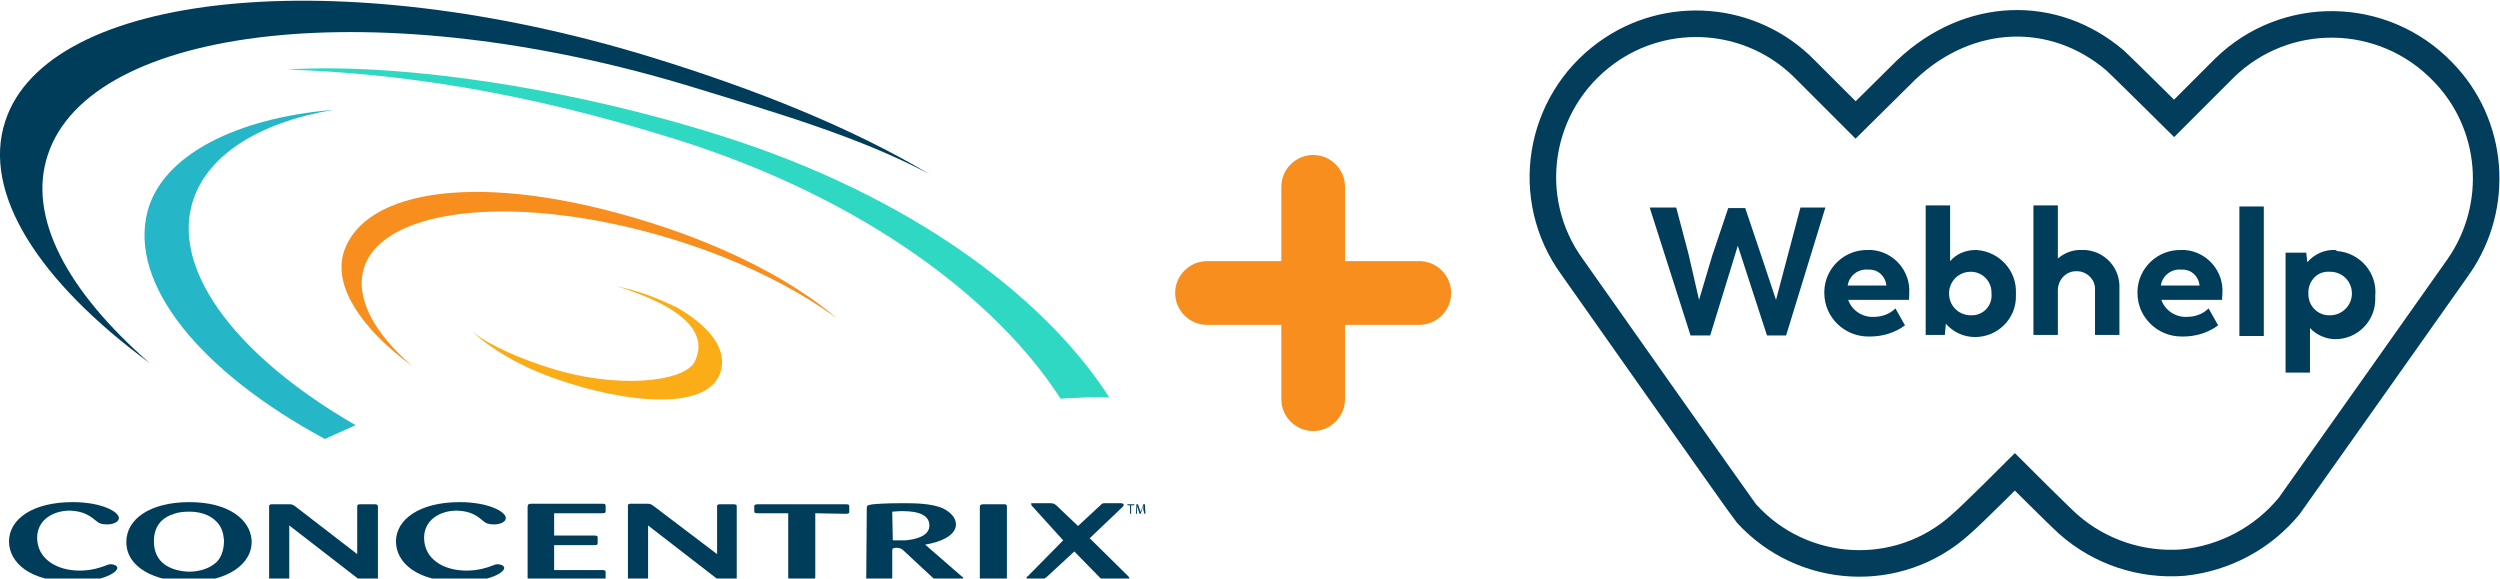 <svg xmlns="http://www.w3.org/2000/svg" xmlns:xlink="http://www.w3.org/1999/xlink" id="Layer_1" x="0px" y="0px" viewBox="0 0 471 109" style="enable-background:new 0 0 471 109;" xml:space="preserve"><style type="text/css">	.st0{fill:#F78E1E;}	.st1{fill:#003D5B;}	.st2{fill:#25B7C8;}	.st3{fill:#FBAD18;}	.st4{fill:#2ED8C3;}	.st5{fill-rule:evenodd;clip-rule:evenodd;fill:#003D5B;}	.st6{fill:none;stroke:#023D5B;stroke-width:5;stroke-miterlimit:10;}</style><g>	<path class="st0" d="M267.4,49.2h-14v-14c0-3.3-2.7-6-6-6s-6,2.7-6,6v14h-14c-3.3,0-6,2.7-6,6s2.7,6,6,6h14v14c0,3.3,2.7,6,6,6  s6-2.7,6-6v-14h14c3.3,0,6-2.7,6-6S270.7,49.2,267.4,49.2z"></path>	<g>		<g>			<path class="st1" d="M1,22.8c-4.5,13.6,6.4,30.3,27.2,45.6C12.7,54.9,5.1,40.9,9,29.2C17,4.7,71.5-1.7,130.8,16.5    c16.3,5,31.3,9.4,44.3,16.3c-14.6-8.7-32.5-15.9-52.3-22C63.6-7.4,9-1.6,1,22.8"></path>			<path class="st2" d="M67,80.1C45.3,67.6,32.7,51.7,36.1,38.7c2.4-9.2,12.4-15.6,26.7-18c-18.2,1.5-32.2,8.5-35,19.1    c-3.6,13.7,9.9,30.2,33.4,42.9L67,80.1"></path>			<path class="st0" d="M64.8,47.4c3.8-11.6,25.6-15.6,57.9-5.4c14.6,4.6,27,11.1,35,18c-7.9-5.8-18.7-11.2-31.2-15    c-28.2-8.6-54.1-6.2-57.9,5.4C66.8,56,70.4,62.7,77.7,69C67.9,61.8,62.7,53.8,64.8,47.4"></path>			<path class="st3" d="M135.6,70.5c-2.8,7-18,5.4-30.8,0.9c-6.7-2.3-12.2-5.6-15.8-8.9c3.5,2.8,9.5,5.2,14.2,6.7    c12.9,4.2,25.8,2.8,27.7-1.1c3.7-7.6-8.3-12.2-14.8-14.2c5.3,1.2,7.7,2.3,11.4,4C135.3,62.4,137,67,135.6,70.5"></path>			<path class="st4" d="M209,74.9c-11.3-17.7-34.9-36.4-69.1-48c-29.8-10-64-15.2-85.9-13.8c21.1,0.7,44.5,4.1,73.2,13.1    c36.2,11.3,61,30.8,72.6,48.9c0,0,2.2-0.1,4.2-0.2C206.9,74.7,209,74.9,209,74.9"></path>		</g>		<g id="Full_Color_Logo_00000058586056934504830670000011736800415486569639_">			<path class="st5" d="M18.2,98.2c0.4,0.4,1,0.6,2,0.6c1.2,0,2.2-0.5,2.2-1.2c0-1.2-3.3-3-8.7-3c-7.7,0-12,3.3-12,7.4    c0,3.9,3.8,7.6,12.1,7.6c5.4,0,8.3-1.7,8.3-2.6c0-0.4-0.6-0.7-1.2-0.7c-0.4,0-0.6,0.1-1.4,0.4c-0.6,0.2-2.2,0.8-4.5,0.8    c-4.3,0-8-2.2-8-6.2c0-3.2,2.8-5.1,6.2-5.1C15.9,96.3,17.1,97.3,18.2,98.2"></path>			<path class="st5" d="M47.4,101.7c-0.3-3.8-4.3-7.1-11.7-7.1c-7.6,0-11.9,3.3-11.9,7.5c0,4.9,5.5,7.5,11.9,7.5    C42.7,109.6,47.7,106.3,47.4,101.7 M42.2,101.8c0,1.4-0.3,3-1.4,4.1c-1.4,1.3-3.4,1.8-5.1,1.8c-1.4,0-5.3-0.4-6.4-3.7    c-0.2-0.6-0.3-1.2-0.3-2.1c0-1.1,0.2-4,3.8-5.1c0.8-0.3,1.8-0.4,2.8-0.4c0.7,0,3.1,0,4.9,1.6C41.9,99.2,42.1,100.7,42.2,101.8z"></path>			<path class="st5" d="M55.5,95.3C55,95,54.9,95,54.3,95h-2.8c-0.5,0-0.8,0-0.8,0.4v13.5c0,0.4,0.2,0.4,0.8,0.4h2.3    c0.6,0,0.7-0.1,0.7-0.4V99l12.8,9.9c0.4,0.3,0.5,0.4,1,0.4h2.1c0.6,0,0.8-0.1,0.8-0.4V95.4c0-0.3-0.2-0.4-0.7-0.4H68    c-0.6,0-0.7,0.1-0.7,0.4v9L55.5,95.3"></path>			<path class="st5" d="M91.1,98.2c0.4,0.4,1,0.6,2,0.6c1.2,0,2.2-0.5,2.2-1.2c0-1.2-3.3-3-8.7-3c-7.6,0-12,3.3-12,7.4    c0,3.9,3.8,7.6,12.1,7.6c5.4,0,8.3-1.7,8.3-2.6c0-0.4-0.6-0.7-1.2-0.7c-0.4,0-0.6,0.1-1.4,0.4c-0.6,0.2-2.2,0.8-4.5,0.8    c-4.4,0-8-2.2-8-6.2c0-3.2,2.8-5.1,6.2-5.1C88.9,96.3,90,97.3,91.1,98.2"></path>			<path class="st5" d="M111.8,102.7c0.6,0,0.8,0,0.8-0.4v-1c0-0.4-0.2-0.4-0.8-0.4h-7.4v-4.2h8.8c0.6,0,0.9,0,0.9-0.4v-1    c0-0.4-0.3-0.4-0.9-0.4h-12.9c-0.7,0-0.9,0.1-0.9,0.6v13.3c0,0.4,0.3,0.5,0.9,0.5h12.9c0.6,0,0.8-0.1,0.9-0.3v-1.2    c0-0.4-0.3-0.4-0.9-0.4h-8.8v-4.7L111.8,102.7"></path>			<path class="st5" d="M123.1,95.3c-0.4-0.3-0.6-0.4-1.2-0.4h-2.8c-0.5,0-0.8,0-0.8,0.4v13.5c0,0.4,0.2,0.4,0.8,0.4h2.3    c0.6,0,0.7-0.1,0.7-0.4V99l12.8,9.9c0.4,0.3,0.5,0.4,1,0.4h2.1c0.6,0,0.8-0.1,0.8-0.4V95.4c0-0.3-0.1-0.4-0.7-0.4h-2.3    c-0.6,0-0.7,0.1-0.7,0.4v9L123.1,95.3"></path>			<path class="st5" d="M159.2,96.8c0.7,0,0.8-0.1,0.8-0.4v-1c0-0.4-0.3-0.4-0.8-0.4h-16.3c-0.6,0-0.8,0.1-0.8,0.4v0.9    c0,0.3,0.1,0.4,0.8,0.4h5.6v12c0,0.4,0.2,0.5,0.9,0.5h3.4c0.6,0,0.8-0.1,0.8-0.5v-12L159.2,96.8"></path>			<path class="st5" d="M163.2,108.9c0,0.4,0.3,0.4,0.8,0.4h3.2c0.7,0,0.9-0.1,0.9-0.5v-5.1c0-0.2,0-0.5,0.8-0.5    c0.7,0,1.1,0.3,1.3,0.5l5.6,5.2c0.4,0.4,0.4,0.4,1.2,0.4h3.8c0.3,0,0.7,0,0.7-0.3c0-0.1-0.1-0.3-0.3-0.4l-6.9-6    c2.6-0.4,5.8-1.6,5.8-3.8c0-1.1-0.8-2.2-2.4-3c-2.2-1-5.5-1-7.7-1c-2.4,0-5.3,0.1-6.1,0.3c-0.5,0.1-0.6,0.2-0.6,0.7L163.2,108.9     M168.1,96.4c0.4,0,0.9-0.1,1.7-0.1c1.4,0,5.3,0,5.3,2.7c0,1.9-2.3,2.6-4.5,2.8c-0.6,0-1,0-2.4,0L168.1,96.4L168.1,96.4z"></path>			<path class="st5" d="M189.7,95.4c0-0.4-0.2-0.4-0.8-0.4h-3.5c-0.7,0-0.7,0.1-0.8,0.4v13.5c0,0.4,0.3,0.4,0.8,0.4h3.5    c0.5,0,0.8-0.1,0.8-0.4L189.7,95.4"></path>			<path class="st5" d="M207.3,108.9c0.4,0.4,0.5,0.4,1.2,0.4h3.6c0.3,0,0.7,0,0.7-0.3c0-0.1-0.1-0.2-0.2-0.4l-7.3-7.2l6.2-5.9    c0.1-0.1,0.2-0.2,0.2-0.4c0-0.3-0.5-0.3-0.7-0.3h-2.6c-0.7,0-0.7,0-1.1,0.4l-4.2,3.9l-4.1-3.9c-0.4-0.3-0.5-0.4-1.3-0.4h-3.3    c-0.2,0-0.1,0-0.1,0.3c0,0.1,0.1,0.2,0.2,0.3l5.8,6.4l-6.6,6.7c-0.3,0.2-0.3,0.3-0.3,0.4c0,0.2,0.5,0.2,0.7,0.2h2    c0.6,0,0.7-0.1,1.1-0.4l5.2-4.8L207.3,108.9"></path>			<path class="st1" d="M212.9,95.2h-0.5V95h1.3v0.2h-0.6v1.6h-0.2L212.9,95.2L212.9,95.2z"></path>			<path class="st1" d="M215.4,96c0-0.2,0-0.6,0-0.8h0c-0.1,0.2-0.1,0.4-0.2,0.7l-0.3,0.9h-0.2l-0.3-0.9c-0.1-0.2-0.2-0.5-0.2-0.7h0    c0,0.2,0,0.5,0,0.8l0,0.8h-0.2l0.1-1.8h0.3l0.3,0.9c0.1,0.2,0.1,0.4,0.2,0.6h0c0-0.2,0.1-0.4,0.2-0.6l0.3-0.9h0.3l0.1,1.8h-0.2    L215.4,96z"></path>		</g>	</g>	<g>		<path id="Path_00000132787121959892343800000012343870900702835371_" class="st6" d="M463.2,50.2c0,0-31.5,44.6-31.9,45.1   c-5,6.1-12.2,9.9-20,10.7c-7.9,0.6-15.7-2-21.6-7.2c-1.9-1.7-10.1-9.9-10.1-9.9s-8.3,8.3-10.2,9.9c-11.7,10.6-29.8,9.6-40.4-2.1   c-0.4-0.4-32.8-46.4-32.8-46.4c-9.4-12.9-6.5-30.9,6.4-40.3c11.5-8.4,27.5-7.1,37.5,3.1l9.5,9.5l9.6-9.5C371,2,387,1.6,398.5,11.4   c1.1,1,11.1,10.9,11.1,10.9l9.5-9.5c11.5-11.2,29.9-10.9,41.1,0.7C469.9,23.4,471.1,38.8,463.2,50.2"></path>		<path id="Shape_00000093881687503915219130000013999647852435166396_" class="st1" d="M339.2,39.1l-2.3,8.7l-2.3,8.7l-2.8-8.4   l-3-8.9h-3.2l-3,8.9l-2.5,8.4l-2-8.7l-2.3-8.7h-5l7.7,24.1h3.7l5.2-16.9l5.5,16.9h3.6l7.4-24.1L339.2,39.1L339.2,39.1L339.2,39.1z    M359.7,55.3c0.3-4.2-2.9-7.9-7.1-8.2c-0.2,0-0.4,0-0.7,0c-4.4-0.1-8.1,3.4-8.2,7.8c0,0.1,0,0.2,0,0.3c0,4.6,3.8,8.2,8.3,8.2   c0.1,0,0.2,0,0.3,0c2.4,0,4.7-0.7,6.6-2.1l-1.8-3.2c-1.1,1.1-2.6,1.6-4.1,1.6c-2.1,0.1-4.1-1.2-4.8-3.2h11.4   C359.7,56.7,359.7,55.3,359.7,55.3z M352,50.8c1.8-0.1,3.2,1.2,3.4,3h-7.3C348.4,51.9,350.1,50.6,352,50.8z M372.2,47.1   c-1.8,0-3.6,0.7-4.8,2.1V38.7h-4.6v24.4h3.6l0.2-2.1c1.4,1.6,3.4,2.5,5.5,2.5c4.3,0,7.8-3.5,7.7-7.8c0-0.1,0-0.2,0-0.4   c0.2-4.3-3.1-7.9-7.4-8.2C372.5,47.1,372.4,47.1,372.2,47.1z M371.3,59.4c-2.3,0-4.1-1.8-4.1-4.1s1.8-4.1,4.1-4.1   c2.2,0,3.9,1.8,3.9,3.9c0,0.1,0,0.1,0,0.2c0.2,2.1-1.3,3.9-3.4,4.1C371.6,59.4,371.5,59.4,371.3,59.4z M392.3,47.1   c-1.7-0.1-3.3,0.5-4.6,1.6v-10h-4.6v24.4h4.6v-8.2c-0.1-2,1.4-3.8,3.4-3.8c0.1,0,0.1,0,0.2,0c1.9,0,3.5,1.6,3.4,3.5   c0,0.1,0,0.2,0,0.3v8.2h4.6v-8.7c0.2-3.8-2.6-7-6.4-7.3C392.8,47.1,392.5,47.1,392.3,47.1z M418.7,55.3c0.3-4.2-2.9-7.9-7.1-8.2   c-0.2,0-0.4,0-0.7,0c-4.4-0.1-8.1,3.4-8.2,7.8c0,0.1,0,0.2,0,0.3c0,4.6,3.8,8.2,8.3,8.2c0.1,0,0.2,0,0.3,0c2.4,0,4.7-0.7,6.6-2.1   l-1.8-3.2c-1.1,1.1-2.6,1.6-4.1,1.6c-2.1,0.1-4.1-1.2-4.8-3.2h11.6C418.5,56.7,418.7,56,418.7,55.3z M411,50.8   c1.8-0.1,3.2,1.2,3.4,3h-7.3C407.4,51.9,409.1,50.6,411,50.8z M421.9,63.3h4.6V38.9h-4.6V63.3z M439.9,47.1   c-2-0.1-3.9,0.8-5.2,2.3l-0.2-1.8h-3.9v22.6h4.6v-8.4c1.2,1.3,3,2.1,4.8,2.1c4.2,0,7.6-3.5,7.5-7.7c0-0.2,0-0.3,0-0.5   c0.4-4.3-2.9-8.1-7.2-8.4C440.1,47.1,440,47.1,439.9,47.1z M439,59.4c-2.2,0.1-4-1.6-4.1-3.8c0-0.1,0-0.2,0-0.3   c-0.1-2.1,1.4-4,3.5-4.1c0.2,0,0.4,0,0.6,0c2.3,0,4.1,1.8,4.1,4.1C443.1,57.6,441.2,59.4,439,59.4L439,59.4z"></path>	</g></g></svg>